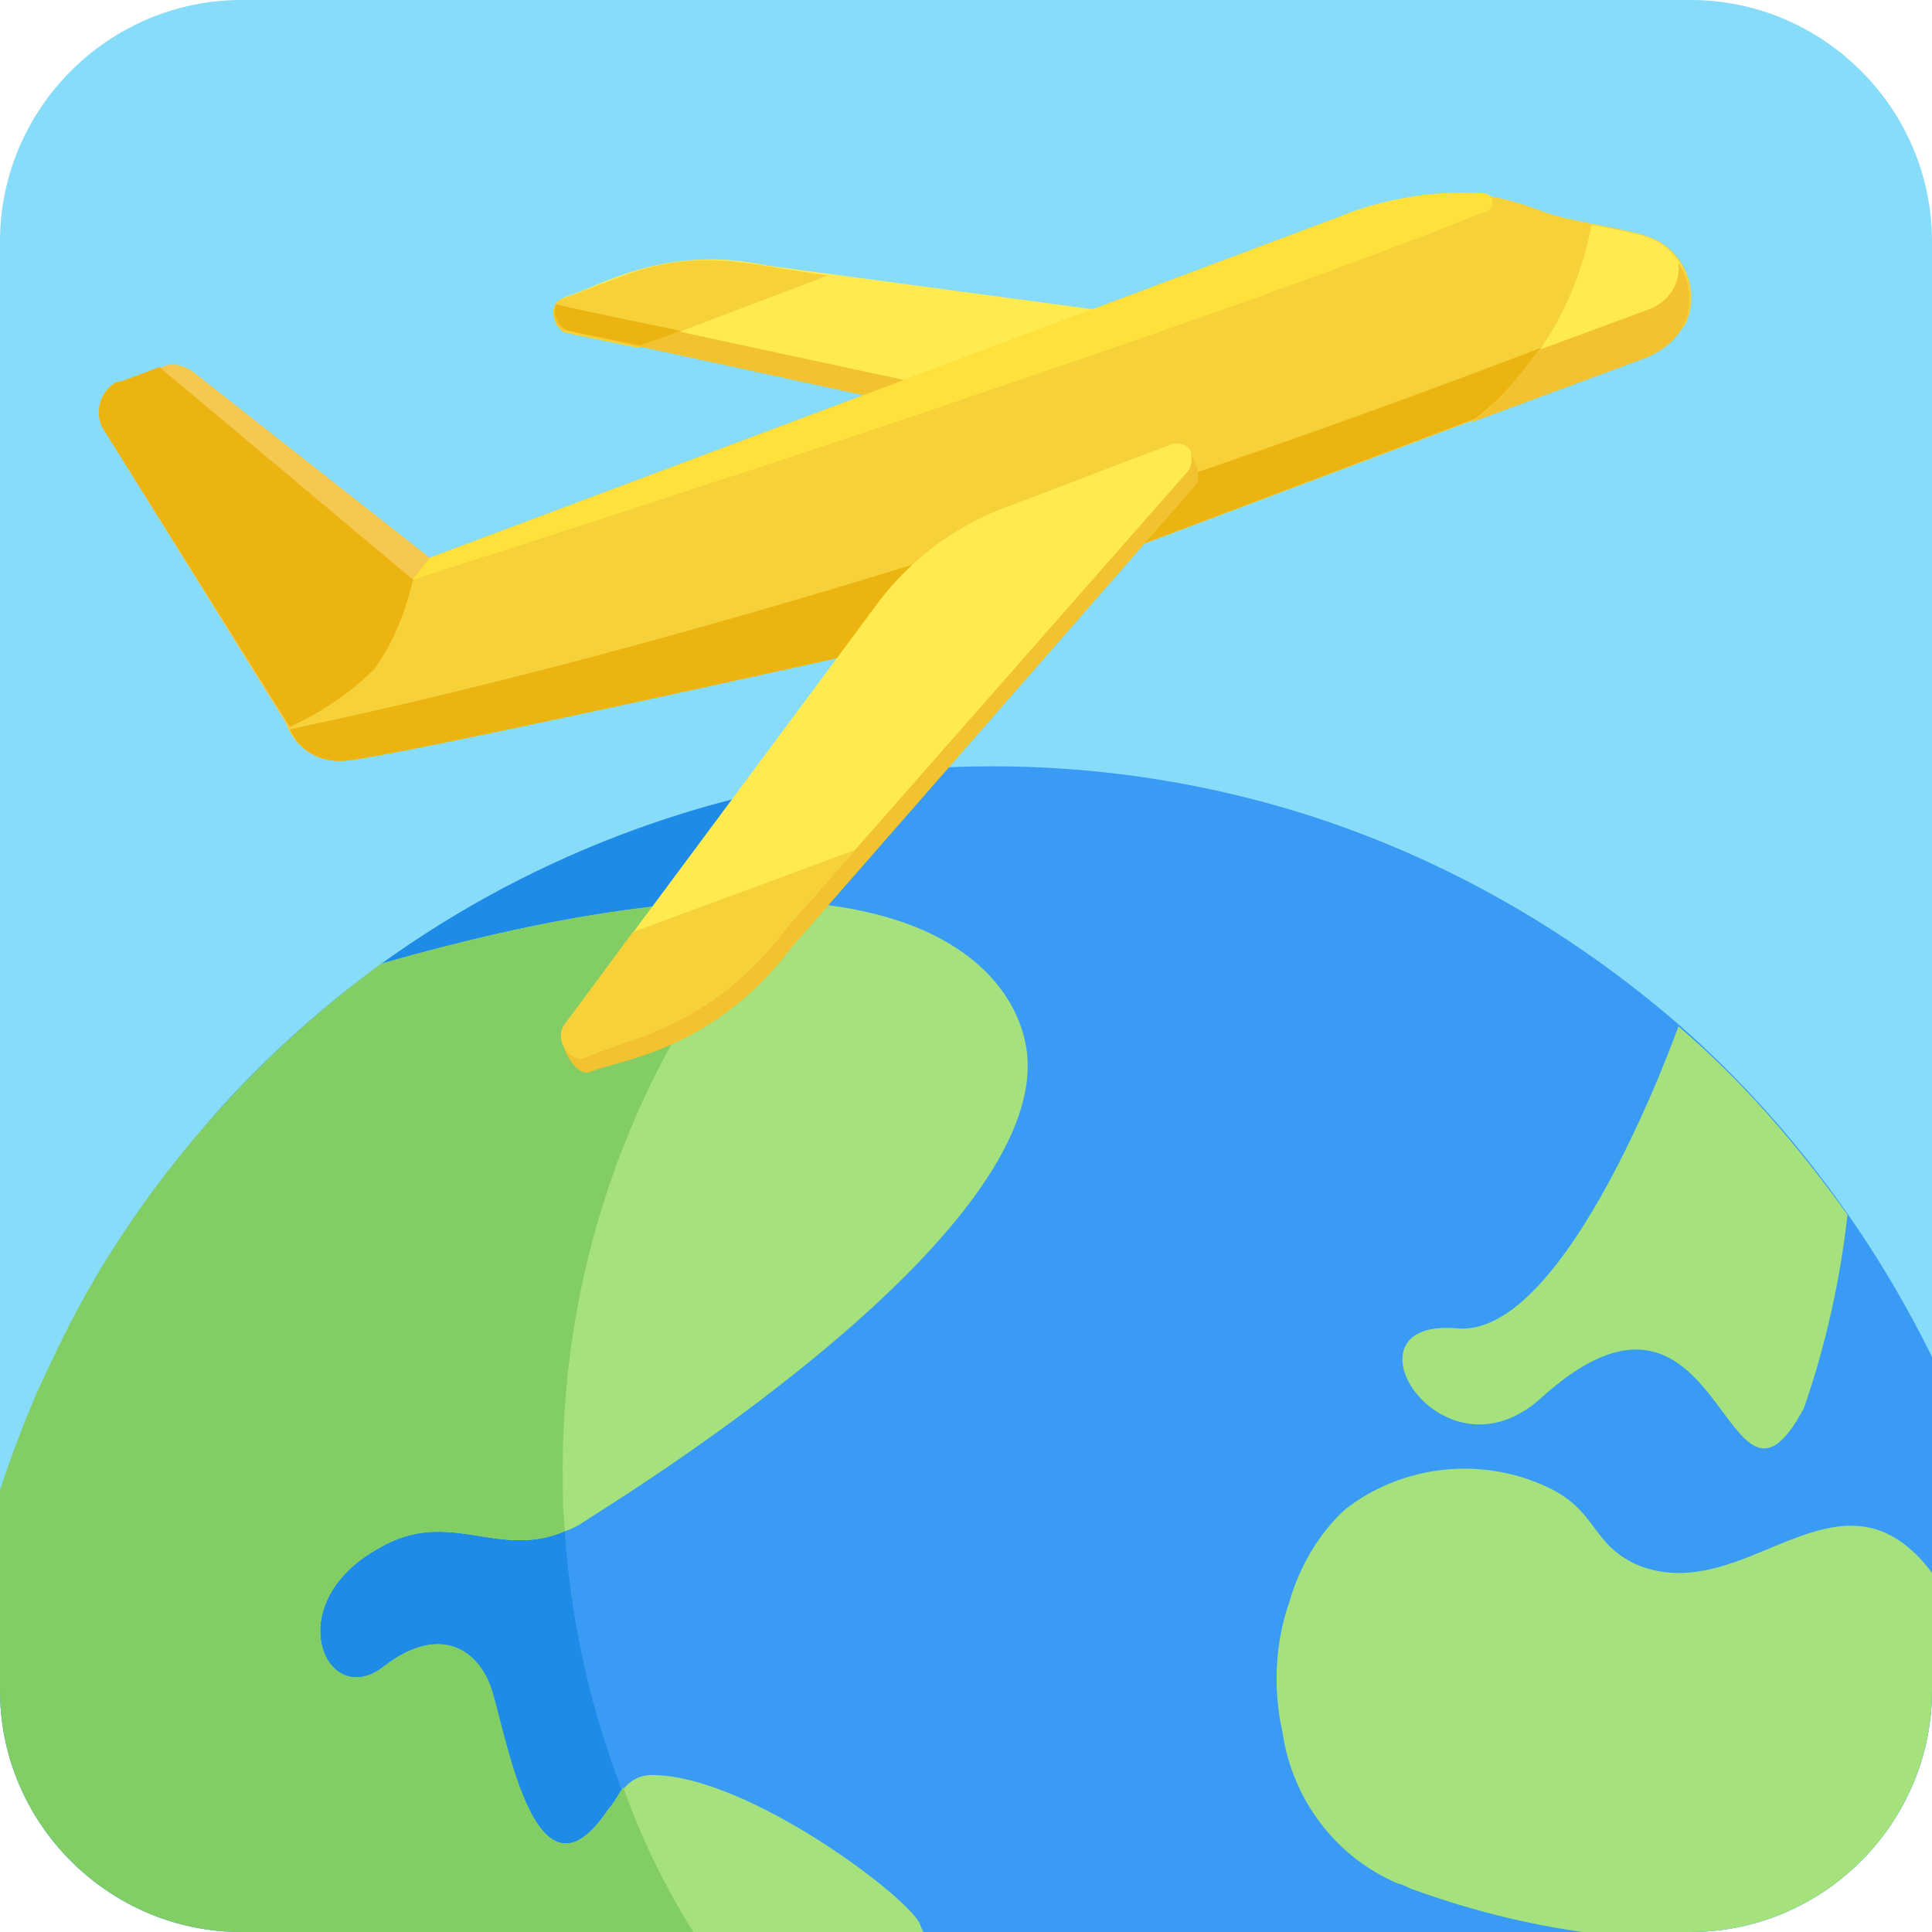 <?xml version="1.0" encoding="utf-8"?>
<!-- Generator: Adobe Illustrator 26.0.1, SVG Export Plug-In . SVG Version: 6.00 Build 0)  -->
<svg version="1.1" id="Layer_1" xmlns="http://www.w3.org/2000/svg" xmlns:xlink="http://www.w3.org/1999/xlink" x="0px" y="0px"
	 viewBox="0 0 80 80" style="enable-background:new 0 0 80 80;" xml:space="preserve">
<style type="text/css">
	.st0{fill:#87DCFA;}
	.st1{clip-path:url(#SVGID_00000129891512919232285480000001952092802777997235_);}
	.st2{fill:#3A9BF5;}
	.st3{fill:#1E8CE6;}
	.st4{fill:#A5E17D;}
	.st5{fill:#82CD64;}
	.st6{fill:#FFEB50;}
	.st7{fill:#F7D139;}
	.st8{fill:#F2C230;}
	.st9{fill:#F5C850;}
	.st10{fill:#EBB410;}
	.st11{fill:#FFE13C;}
</style>
<g id="Layer_2_00000015323565905711954730000015468137022896526258_">
	<g id="Layer_1-2">
		<path class="st0" d="M10,0h60c5.5,0,10,4.5,10,10v60c0,5.5-4.5,10-10,10H10C4.5,80,0,75.5,0,70V10C0,4.5,4.5,0,10,0z"/>
		<g>
			<defs>
				<path id="SVGID_1_" d="M10,0h60c5.5,0,10,4.5,10,10v60c0,5.5-4.5,10-10,10H10C4.5,80,0,75.5,0,70V10C0,4.5,4.5,0,10,0z"/>
			</defs>
			<clipPath id="SVGID_00000018216007376241163080000011970783710407806139_">
				<use xlink:href="#SVGID_1_"  style="overflow:visible;"/>
			</clipPath>
			<g style="clip-path:url(#SVGID_00000018216007376241163080000011970783710407806139_);">
				<path class="st2" d="M82.5,62.3c3.8,15.3,0.3,18.7-1,19.5c-1.1,0.8-1.9,0.6-8.5,0.5c0,0-5.6-0.1-15.2,0c-5.3,0-5.4,0.2-12.5,0.3
					c-5.5,0.1-7,0-10.2,0c-18.5,0.2-23.1,2.8-29-0.9c-2.3-1.4-4.2-3.4-5.5-5.7c-5.3-9.9,2.9-23.8,8.6-30.2
					C20.5,33.4,38,28.7,54,33.7c5.7,1.8,11,4.8,15.6,8.8C75.6,47.8,80,54.7,82.5,62.3z"/>
				<path class="st3" d="M23.3,60.9c0,7.4,2.2,14.6,6.4,20.7C16.4,77.6,6.4,66.6,3.9,53c3-5.1,7.1-9.6,11.9-13.1
					c6.4-4.6,14-7.4,21.8-8C28.6,38.8,23.3,49.5,23.3,60.9L23.3,60.9z"/>
				<path class="st4" d="M42.2,82.9c-5.4,0.3-10.7-0.5-15.7-2.5l0,0c-1.2-0.5-2.4-1-3.6-1.7l0,0C15,74.6,8.8,67.7,5.7,59.3l0,0
					c-0.8-2.1-1.4-4.2-1.8-6.3c3-5.1,7.1-9.6,11.9-13.1c7-2,12.2-2.7,16.1-2.6c7.7,0.2,10.2,3.6,10.6,6.1
					c1.2,7.8-17.6,19.1-18.3,19.6c-0.3,0.2-0.5,0.3-0.8,0.4c-2.8,1.2-4.8-1-7.7,0.7c-4.2,2.3-2.2,6.8,0.2,4.9
					c2.2-1.7,3.8-0.8,4.4,0.8s1.8,9.8,4.9,5.1c0.4-0.4,0.7-1.4,1.8-1.4c4,0,10.8,5.2,11.1,6.2C38.8,81.6,41.7,81.9,42.2,82.9
					L42.2,82.9z"/>
				<path class="st5" d="M29.7,81.5c1.9,1.8,2.3,4.4,1.4,5.6c-1,1.4-4.4,1.7-6.8-0.8l-9,3.2C9,90.6,2.5,88-1.3,82.8
					C-5.7,76.3-5.2,67.6,0,61.7c0.4-1.2,0.9-2.6,1.6-4.2C2.3,56,3,54.5,3.9,53c3-5.1,7.1-9.6,11.9-13.1c7-2,12.2-2.7,16.1-2.6
					c-5.6,6.6-8.6,14.9-8.6,23.5c0,0.9,0,1.8,0.1,2.6c-2.8,1.2-4.8-1-7.7,0.7c-4.2,2.3-2.2,6.8,0.2,4.9c2.2-1.7,3.8-0.8,4.4,0.8
					s1.8,9.8,4.9,5.1c0.2-0.2,0.4-0.6,0.6-0.9C26.8,76.8,28.1,79.2,29.7,81.5z"/>
				<path class="st4" d="M76.5,50.3c-0.3,2.7-0.9,5.4-1.8,8c-3.3,6.2-3.3-7.3-10.9-0.4c-4.1,3.7-8.5-3.3-3.5-2.9
					c4.6,0.5,9.2-12.5,9.2-12.5C72.2,44.8,74.5,47.5,76.5,50.3z"/>
				<path class="st4" d="M77.9,63.4c3.3,1.3,5.1,7.7,3.3,11.6c-2.4,5-11.8,7.2-22.8,3.2c-0.2-0.1-0.4-0.2-0.5-0.2
					c-2.6-1.1-4.4-3.5-4.8-6.3c-0.4-1.8-0.3-3.7,0.3-5.4c0.4-1.4,1.2-2.8,2.3-3.8c2.3-1.8,5.5-2.2,8.2-1c2.3,1,1.9,2.4,3.9,3.3
					C71.5,66.3,74.7,62.2,77.9,63.4z"/>
				<path class="st6" d="M53.4,13.9L31.8,11c-4.3-0.9-6.8,0.8-8.4,1.3c-0.6,0.2-0.4,1.3,0.3,1.4l18.4,4c1.8,0.4,3.7,0.3,5.4-0.4
					l6.1-2.3c0.3-0.1,0.4-0.4,0.3-0.7C53.7,14.1,53.6,14,53.4,13.9L53.4,13.9z"/>
				<path class="st7" d="M34.3,11.4l-7.9,3l-2.9-0.6c-0.6-0.1-0.8-1.2-0.3-1.4l2.4-0.9C29.1,10.1,31.4,11.1,34.3,11.4z"/>
				<path class="st8" d="M53.5,15l-6.2,2.3c-1.7,0.6-3.6,0.8-5.4,0.4l-18.4-4c-0.5-0.1-0.7-0.6-0.5-1.1c0,0,0,0,0,0
					c0.1,0-1.2-0.2,18.5,4c1.8,0.4,3.7,0.3,5.5-0.4l6.1-2.3h0.3c0.3,0,0.6,0.2,0.6,0.5C54.1,14.7,53.8,15,53.5,15z"/>
				<path class="st7" d="M68.2,14.7L34.9,27.2c0,0-18.9,4.2-20.6,4.3h-0.3c-0.9,0-1.7-0.5-2.1-1.4l-1.6-4.2L55.4,9
					c4.3-1.6,6.5-1,8.6-0.2c1.1,0.4,3.7,0.7,4.5,1.1c1.3,0.6,1.9,2.2,1.3,3.5C69.4,14,68.9,14.5,68.2,14.7L68.2,14.7z"/>
				<path class="st9" d="M17.8,23.1c-7.7,9.4,1.9-2.4-5.8,7.1L4.3,17.8c-0.4-0.6-0.2-1.5,0.4-1.9c0.1-0.1,0.2-0.1,0.3-0.1l1.7-0.6
					C7.1,15,7.6,15.1,8,15.4L17.8,23.1z"/>
				<path class="st10" d="M69.9,12c0.1,1.2-0.6,2.3-1.8,2.7L34.9,27.2c0,0-18.9,4.2-20.6,4.3c-1,0.1-1.9-0.4-2.3-1.3
					C30.1,26.4,52.9,18.9,69.9,12z"/>
				<path class="st8" d="M49.5,20.1L32.8,39.2c-3.3,4.4-7.3,4.7-8.4,5.2c-0.6,0.2-1.5-1.4-1-2l12.8-17.1c1.3-1.7,3.5-2.6,5.5-3.4
					l7-3.4C49.2,18.3,49.9,19.6,49.5,20.1z"/>
				<path class="st6" d="M49.2,19.5l-16.7,19c-3.1,4.1-6.6,4.5-8.3,5.3c-0.6,0.2-1.3-0.8-0.8-1.4l13-17.5c1.3-1.7,3-3,5-3.8l7.1-2.7
					c0.3-0.1,0.7,0,0.8,0.3C49.4,19.1,49.3,19.4,49.2,19.5z"/>
				<path class="st7" d="M35.4,35.2l-2.9,3.3c-3.1,4.1-6.6,4.5-8.3,5.3c-0.6,0.2-1.3-0.8-0.8-1.4l2.8-3.8L35.4,35.2z"/>
				<path class="st10" d="M17.1,24c-0.3,1.3-0.8,2.6-1.6,3.7c-1,1-2.2,1.8-3.5,2.4L4.3,17.8c-0.4-0.6-0.2-1.5,0.4-1.9
					c0.1-0.1,0.2-0.1,0.3-0.1l1.6-0.6L17.1,24z"/>
				<path class="st11" d="M61.4,8.8C48.3,14.1,17.1,24,17.1,24l0.7-0.9L55.4,9c1.9-0.8,4-1.1,6-1c0.2,0,0.4,0.1,0.4,0.4
					C61.8,8.6,61.6,8.8,61.4,8.8z"/>
				<path class="st6" d="M68.5,14.6c-0.2,0.1,0.2-0.1-7.6,2.9c2.6-2,4.4-4.9,5-8.2c2.5,0.5,2.8,0.5,3.6,1.5c0.8,1.2,0.4,2.8-0.8,3.6
					C68.7,14.5,68.6,14.5,68.5,14.6L68.5,14.6z"/>
				<path class="st8" d="M69.9,12.9c-0.2,0.9-0.8,1.5-1.7,1.9l-7.3,2.7c1.1-0.8,2-1.9,2.8-3l4.6-1.7c0.8-0.3,1.3-1.1,1.2-1.9
					C69.9,11.4,70,12.1,69.9,12.9L69.9,12.9z"/>
				<path class="st10" d="M28.2,13.7l-1.7,0.6l-2.9-0.6c-0.4-0.1-0.7-0.6-0.6-1c0,0,0-0.1,0-0.1C23.1,12.6,22.8,12.6,28.2,13.7
					L28.2,13.7z"/>
			</g>
		</g>
	</g>
</g>
</svg>
